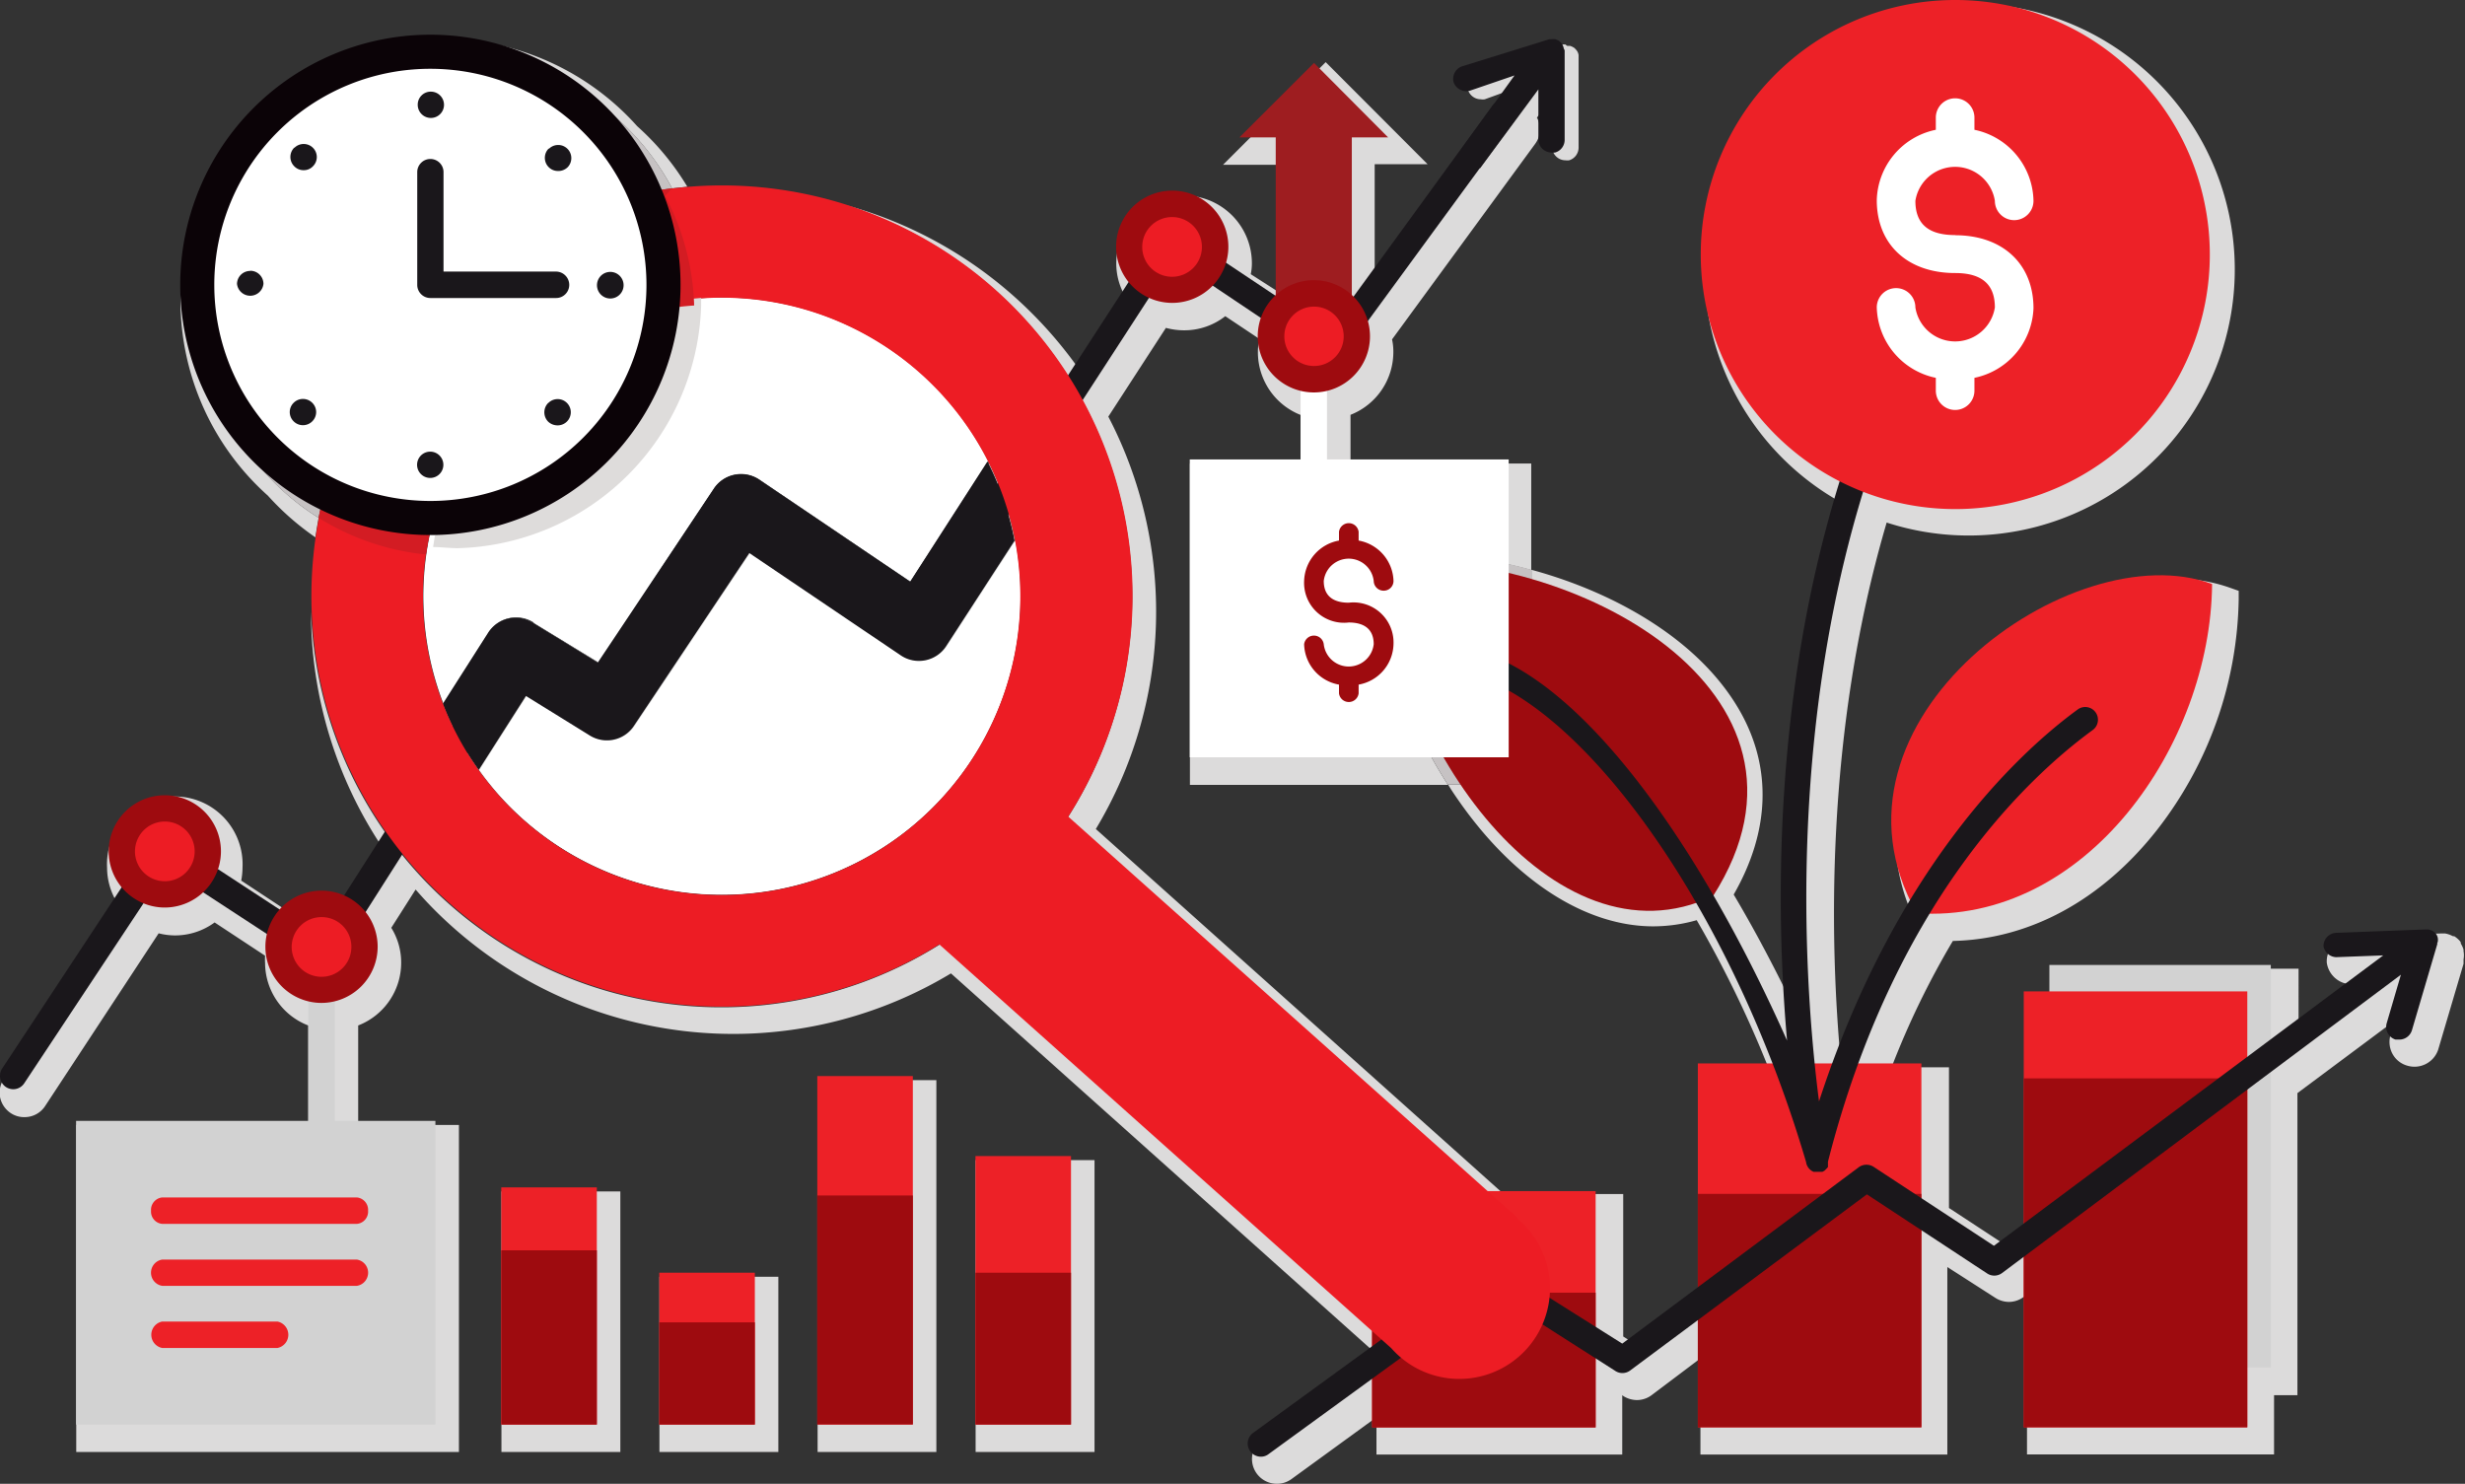 <svg xmlns="http://www.w3.org/2000/svg" viewBox="0 0 151.95 91.46"><rect x="0" y="0" width="151.95" height="91.46" fill="#333333" stroke="none"/><defs><style>.cls-1{fill:#dcdbdb;}.cls-2{fill:#c6c2c3;}.cls-3{fill:#d2d2d2;}.cls-4{fill:#ed2127;}.cls-5{fill:#9e0b0f;}.cls-6{fill:#1a171b;}.cls-7{fill:#fff;}.cls-8{fill:#9e1d20;}.cls-9{fill:#ed1c24;}.cls-10{fill:#dedcdb;}.cls-11{fill:#d31c23;}.cls-12{fill:#0b0307;}</style></defs><title>research</title><g id="Layer_2" data-name="Layer 2"><g id="Layer_1-2" data-name="Layer 1"><rect class="cls-1" x="30.91" y="73.44" width="7.33" height="16.06"/><rect class="cls-1" x="40.65" y="78.7" width="7.33" height="10.8"/><rect class="cls-1" x="50.4" y="66.58" width="7.32" height="22.92"/><rect class="cls-1" x="60.14" y="71.51" width="7.33" height="17.99"/><path class="cls-1" d="M27.26,2.39A16.13,16.13,0,0,0,16.51,30.55a16.67,16.67,0,0,0,2.93,2.57c.06-.4.13-.8.2-1.2A15.42,15.42,0,1,1,41.43,11.61l.94-.1a16.16,16.16,0,0,0-3.09-3.73,16.15,16.15,0,0,0-12-5.39m69.21.35h-.14l-.11,0L91,4.57a.81.81,0,0,0-.5,1,.83.83,0,0,0,.78.55.69.69,0,0,0,.25,0l2.75-1-1,1.28a1.52,1.52,0,0,0-1.16.62l-7.38,10.1v-7H88L81.72,3.83l-6.33,6.33h3.27V17.9l-1.56-1a3.18,3.18,0,0,0,.07-.67,4.18,4.18,0,0,0-8.36,0,4,4,0,0,0,.62,2.15l-2.88,4.43a26.22,26.22,0,0,0-2.91-3.47,25.84,25.84,0,0,0-11.47-6.69,25.32,25.32,0,1,1-33,25.06,26.11,26.11,0,0,0,4.44,14.58l-2,3.07a3.91,3.91,0,0,0-1.13-.16,4.15,4.15,0,0,0-2.7,1l-2.91-1.92a4.43,4.43,0,0,0,.08-.8,4.18,4.18,0,1,0-8.35,0,4.12,4.12,0,0,0,.69,2.27L.27,66.46A1.51,1.51,0,0,0,0,67.61a1.54,1.54,0,0,0,.66,1,1.48,1.48,0,0,0,.84.25,1.51,1.51,0,0,0,1.28-.68l7-10.65a4.2,4.2,0,0,0,1,.13,4.13,4.13,0,0,0,2.45-.8l3.11,2.05a3.54,3.54,0,0,0,0,.45A4.15,4.15,0,0,0,19,63.21v6.13H4.7V89.5H28.29V69.34H22.08V63.21a4.15,4.15,0,0,0,2.65-3.88,4.06,4.06,0,0,0-.61-2.14l1.5-2.36q.59.68,1.2,1.29A26,26,0,0,0,58.62,60l26.2,23.44V73.6h7.87L67.55,51.1a26,26,0,0,0,.77-25.42l3.55-5.47a4.26,4.26,0,0,0,1.12.15,4.09,4.09,0,0,0,2.54-.87l2.1,1.4a3.79,3.79,0,0,0-.09.81,4.16,4.16,0,0,0,2.64,3.88v3H73.35v19.8H89.26a27.47,27.47,0,0,1-4.38-13.43v-.67l.67-.06a18.34,18.34,0,0,1,1.84-.08,27,27,0,0,1,7,1V28.57H83.25v-3a4.16,4.16,0,0,0,2.64-3.88,3.48,3.48,0,0,0-.08-.77L94.63,8.87a1.51,1.51,0,0,0,.11-1.62L95.68,6V9.07a.82.82,0,0,0,.82.81h0a.85.85,0,0,0,.23,0,.82.82,0,0,0,.58-.78l0-5.53V3.4a.63.63,0,0,0-.09-.25l0,0a1.12,1.12,0,0,0-.18-.2h0a1,1,0,0,0-.25-.12h0l-.18,0m-52,15.59h0Zm0,0a18.31,18.31,0,0,1,13,5.35,18.31,18.31,0,0,0-13-5.35m13,5.39h0l0,0,0,0m0,0a18.34,18.34,0,0,1,3.37,4.69l-4.81,7.41-9.28-6.27a2,2,0,0,0-1.14-.35,1.72,1.72,0,0,0-.39,0,2,2,0,0,0-1.3.86L36.85,40.84l-4-2.44a2,2,0,0,0-2.78.63l-2.78,4.36a18.47,18.47,0,0,1-1.07-9.21h0A18.42,18.42,0,1,0,57.55,23.75"/><path class="cls-1" d="M121.48.24A16.4,16.4,0,0,0,113.55,31a91.58,91.58,0,0,0-3.36,30.31c-1.07-2.18-2.18-4.25-3.32-6.17,2.23-3.89,2.37-7.79.4-11.28-2.45-4.34-7.61-7.31-12.87-8.74V48.36H89.26c.27.44.56.86.86,1.28,3.4,4.74,7.69,7.46,11.79,7.46a9.8,9.8,0,0,0,2.68-.38A69.35,69.35,0,0,1,109,65.79h-4.1V79.92l-4,3-.84-.54V73.6H92.69l2.24,2A6.31,6.31,0,0,1,86,84.54l-1.19-1.07v.1l-7,5.12a1.53,1.53,0,0,0,.9,2.77,1.51,1.51,0,0,0,.9-.29l5.24-3.81v2.3H100V86l.08.06a1.6,1.6,0,0,0,.83.24,1.52,1.52,0,0,0,.91-.31l3-2.26v5.93h15.22V78.1L123,80a1.56,1.56,0,0,0,.84.25,1.52,1.52,0,0,0,.91-.31l.2-.15v9.86h15.23V86h1.44V67.38l6-4.47-.26.88a1.54,1.54,0,0,0,.12,1.17,1.5,1.5,0,0,0,.92.73,1.54,1.54,0,0,0,1.9-1l1.56-5.28,0-.14,0-.14a1.38,1.38,0,0,0,0-.5l0-.09a1.43,1.43,0,0,0-.17-.38v0l0-.07-.06-.09,0,0a1.62,1.62,0,0,0-.34-.29l-.08,0a1.63,1.63,0,0,0-.48-.17h-.3l-5.53.21a1.55,1.55,0,0,0-1.07.49,1.49,1.49,0,0,0-.4,1.1A1.55,1.55,0,0,0,145,60.67l.6,0-3.91,2.91V59.71H126.57v1.64H125V76l-1.17.88-3.69-2.42V65.79H116.6A51.57,51.57,0,0,1,120.38,58c4.73-.1,9.19-2.52,12.59-6.85A23.72,23.72,0,0,0,138,36.93v-.51l-.48-.17a9.82,9.82,0,0,0-3.42-.58c-5.48,0-12,3.83-15.2,8.91a12.27,12.27,0,0,0-1,11.86,58.74,58.74,0,0,0-4.41,9.2c-.68-7.16-1.07-20.27,2.81-33.43a16.4,16.4,0,1,0,5.16-32"/><path class="cls-2" d="M87.38,34.13a18.34,18.34,0,0,0-1.84.08l-.67.06v.67a27.4,27.4,0,0,0,4.38,13.42H94.4V35.12a27,27,0,0,0-7-1M92.69,73.6H84.82v9.87L86,84.54a6.31,6.31,0,0,0,8.92-8.93Z"/><polyline class="cls-3" points="136.58 59.48 126.33 59.48 126.33 84.29 139.98 84.29 139.98 59.48 138.19 59.48"/><path class="cls-4" d="M118.14,56.26C111.48,44.43,127.8,32.79,136.36,36c-.08,9.86-7.76,21-18.22,20.29"/><rect class="cls-4" x="104.66" y="65.55" width="13.78" height="22.43"/><rect class="cls-4" x="84.58" y="73.42" width="13.78" height="14.56"/><rect class="cls-4" x="124.75" y="61.11" width="13.78" height="26.87"/><rect class="cls-5" x="104.66" y="73.59" width="13.78" height="14.39"/><rect class="cls-5" x="84.58" y="79.68" width="13.78" height="8.31"/><rect class="cls-5" x="124.75" y="66.47" width="13.78" height="21.51"/><path class="cls-6" d="M150.27,58.06a.75.75,0,0,0,0-.26l0,0a.66.66,0,0,0-.11-.24v0h0a.91.91,0,0,0-.21-.18l0,0a1.14,1.14,0,0,0-.26-.09h-.16l-5.52.21a.81.81,0,0,0-.78.84A.83.83,0,0,0,144,59l2.91-.11-24,17.9-7.39-4.85a.81.81,0,0,0-.93,0L100,82.82,92.35,78a.81.81,0,0,0-.92,0L77.25,88.32a.81.81,0,0,0-.18,1.14.82.82,0,0,0,.65.33.77.77,0,0,0,.48-.16l13.74-10,7.61,4.86a.8.8,0,0,0,.92,0l14.61-10.87,7.39,4.86a.8.8,0,0,0,.93,0L148,60.08l-.88,3a.82.82,0,0,0,.55,1l.23,0a.81.81,0,0,0,.78-.58l1.56-5.3,0-.08Z"/><path class="cls-5" d="M105.6,55.23c8.1-12.7-9-21.54-20.23-20.55.29,11,10.44,25.22,20.23,20.55"/><path class="cls-6" d="M91.84,41.17a.78.78,0,0,1,1-.36c5.81,2.86,12.2,11.83,17.32,23.33-1-11.3-.9-33.13,10.82-50.59a.77.77,0,0,1,1.08-.21.78.78,0,0,1,.22,1.08c-13,19.4-11.32,44.4-10.15,53.47,4.59-14.1,12-21.28,15.95-24.16a.78.78,0,0,1,.92,1.27c-4.11,3-12.27,10.72-16.32,26.61v.06l0,.14,0,.13-.1.11-.11.11-.13.07h0l-.08,0,0,0h-.21l-.19,0,0,0h0l-.07,0a.77.77,0,0,1-.46-.61c-4.29-14.55-12.3-26.12-19-29.41a.78.78,0,0,1-.36-1"/><path class="cls-4" d="M104.84,15.68A15.69,15.69,0,1,0,120.52,0a15.68,15.68,0,0,0-15.68,15.68"/><path class="cls-7" d="M120.52,14.49c-1.65,0-2.45-.69-2.45-2.11a2.48,2.48,0,0,1,4.9,0,1.19,1.19,0,1,0,2.38,0A4.56,4.56,0,0,0,121.71,8V7.25a1.19,1.19,0,0,0-2.38,0V8a4.55,4.55,0,0,0-3.64,4.34c0,2.73,1.9,4.49,4.83,4.49,1.65,0,2.45.7,2.45,2.12a2.48,2.48,0,0,1-4.9,0,1.19,1.19,0,0,0-2.38,0,4.56,4.56,0,0,0,3.64,4.34v.79a1.19,1.19,0,0,0,2.38,0v-.79A4.56,4.56,0,0,0,125.35,19c0-2.73-1.9-4.5-4.83-4.5"/><path class="cls-8" d="M83.33,18.28V8.47h2.24L81,3.88,76.4,8.47h2.24v9.81a4.56,4.56,0,0,1,4.69,0"/><path class="cls-3" d="M20.64,69.09h0V58.36a.82.82,0,0,0-.82-.81.81.81,0,0,0-.81.81V69.09H4.69V87.81H26.84V69.09Z"/><path class="cls-4" d="M22,79.26H10a.82.82,0,0,1,0-1.62H22a.82.82,0,0,1,0,1.62"/><path class="cls-4" d="M22,75.44H10a.76.76,0,0,1-.69-.81.77.77,0,0,1,.69-.82H22a.77.77,0,0,1,.69.82.76.76,0,0,1-.69.81"/><path class="cls-4" d="M17.05,83.09H10a.83.83,0,0,1,0-1.63h7.1a.83.83,0,0,1,0,1.63"/><rect class="cls-4" x="30.9" y="73.19" width="5.89" height="14.62"/><rect class="cls-4" x="40.64" y="78.45" width="5.89" height="9.36"/><rect class="cls-4" x="50.38" y="66.33" width="5.89" height="21.48"/><rect class="cls-4" x="60.13" y="71.26" width="5.89" height="16.55"/><rect class="cls-5" x="30.9" y="77.07" width="5.89" height="10.74"/><rect class="cls-5" x="40.64" y="81.51" width="5.89" height="6.3"/><rect class="cls-5" x="50.38" y="73.69" width="5.89" height="14.11"/><rect class="cls-5" x="60.13" y="78.45" width="5.89" height="9.36"/><path class="cls-6" d="M.81,67.14A.84.84,0,0,1,.36,67a.83.83,0,0,1-.23-1.13l9.23-14a.82.82,0,0,1,1.12-.23l9.17,6,11.5-18a.81.81,0,0,1,1.11-.26l5,3.06L45,30.81a.86.86,0,0,1,.52-.35.83.83,0,0,1,.61.13l10.32,7,15-23.1A.82.82,0,0,1,72,14.1a.84.84,0,0,1,.62.12l9.27,6.19L92,6.51a.81.81,0,0,1,1.31,1L82.7,22a.82.82,0,0,1-1.11.19L72.36,16l-15,23.11a.82.82,0,0,1-.52.35.84.84,0,0,1-.62-.12l-10.32-7L38.13,44.05a.81.81,0,0,1-1.11.23l-4.94-3.05L20.58,59.29a.84.84,0,0,1-.52.36.82.82,0,0,1-.61-.12l-9.18-6L1.49,66.78a.81.81,0,0,1-.68.36"/><path class="cls-7" d="M81.8,28.32h0V20.73a.82.82,0,0,0-1.63,0v7.59H73.34V46.68H93V28.32Z"/><path class="cls-9" d="M12.76,52.48a2.65,2.65,0,1,1-2.65-2.65,2.65,2.65,0,0,1,2.65,2.65"/><path class="cls-5" d="M10.11,50.64A1.84,1.84,0,1,0,12,52.48a1.84,1.84,0,0,0-1.84-1.84m0,5.3a3.46,3.46,0,1,1,3.46-3.46,3.47,3.47,0,0,1-3.46,3.46"/><path class="cls-9" d="M22.47,58.36a2.65,2.65,0,1,1-2.65-2.64,2.65,2.65,0,0,1,2.65,2.64"/><path class="cls-5" d="M19.82,56.53a1.84,1.84,0,1,0,1.84,1.83,1.83,1.83,0,0,0-1.84-1.83m0,5.29a3.46,3.46,0,1,1,3.46-3.46,3.47,3.47,0,0,1-3.46,3.46"/><path class="cls-9" d="M74.9,15.22a2.65,2.65,0,1,1-2.64-2.65,2.64,2.64,0,0,1,2.64,2.65"/><path class="cls-5" d="M72.26,13.38a1.84,1.84,0,1,0,1.83,1.84,1.84,1.84,0,0,0-1.83-1.84m0,5.29a3.46,3.46,0,1,1,3.46-3.45,3.46,3.46,0,0,1-3.46,3.45"/><path class="cls-7" d="M57.09,40.68a2,2,0,0,1-1.54-.3l-9.31-6.29-7.1,10.63a2,2,0,0,1-2.76.6L32.47,42.9l-2.91,4.56a18,18,0,0,0,1.92,2.3A18.41,18.41,0,0,0,62.59,33.33l-4.2,6.47a2,2,0,0,1-1.3.88"/><path class="cls-7" d="M32.9,38.4l4,2.44L44,30.13a2,2,0,0,1,2.83-.55l9.28,6.28,4.81-7.42a18.13,18.13,0,0,0-3.4-4.72A18.41,18.41,0,0,0,27.34,43.39L30.12,39a2,2,0,0,1,2.78-.63"/><path class="cls-6" d="M56.11,35.85l-9.28-6.27a2.07,2.07,0,0,0-1.53-.31,2,2,0,0,0-1.3.86L36.85,40.84l-4-2.45a2,2,0,0,0-2.78.64l-2.78,4.36a18.14,18.14,0,0,0,2.22,4.07l2.91-4.56,3.91,2.42a2,2,0,0,0,2.76-.6l7.1-10.63,9.31,6.29a2,2,0,0,0,2.84-.58l4.2-6.47a18.37,18.37,0,0,0-1.67-4.89Z"/><path class="cls-9" d="M57.52,49.76a18.41,18.41,0,1,1,0-26,18.41,18.41,0,0,1,0,26M62.4,18.84a25.31,25.31,0,1,0,0,35.8,25.31,25.31,0,0,0,0-35.8"/><path class="cls-2" d="M27.8,3.41a15.42,15.42,0,0,0-8.16,28.51A25.34,25.34,0,0,1,41.43,11.61,15.41,15.41,0,0,0,27.8,3.41m3.68,20.31h0l0,0,0,0m0,0,0,0,0,0m0,0,0,0,0,0m0,0,0,0,0,0m0,0,0,0,0,0m0,0,0,0,0,0m0,0,0,0s0,0,0,0m0,0,0,0,0,0m0,0,0,0,0,0m0,0,0,0,0,0m0,0,0,0,0,0m0,0,0,0,0,0m0,0,0,0,0,0m0,0,0,0,0,0m0,0a18.38,18.38,0,0,0-4.79,10h0a18.36,18.36,0,0,1,4.78-10"/><path class="cls-10" d="M43.22,18.37a18.35,18.35,0,0,0-11.74,5.35l0,0h0s0,0,0,0h0l0,0h0l0,0h0l0,0h0l0,0h0l0,0h0l0,0h0l0,0h0l0,0h0l0,0h0l0,0h0l0,0h0l0,0h0a18.36,18.36,0,0,0-4.78,10c.5,0,1,.07,1.53.07A15.42,15.42,0,0,0,43.22,18.83v-.46"/><path class="cls-11" d="M41.43,11.61A25.34,25.34,0,0,0,19.64,31.92a15.4,15.4,0,0,0,6.62,2.26,18.38,18.38,0,0,1,4.79-10h0l0,0h0l0,0h0l0,0h0l0,0h0l0,0h0l0,0h0l0,0h0s0,0,0,0h0l0,0h0l0,0h0l0,0h0l0,0h0l0,0h0l0,0a18.35,18.35,0,0,1,11.74-5.35,15.41,15.41,0,0,0-1.79-6.76"/><path class="cls-6" d="M96.4,3v0a1.14,1.14,0,0,0-.09-.26l0,0a1.12,1.12,0,0,0-.18-.2h0a.82.82,0,0,0-.25-.12h0a.82.82,0,0,0-.27,0h0l-.11,0L90.12,4.09a.82.82,0,0,0-.51,1,.84.84,0,0,0,1,.5l2.75-.94L90,9.31a9,9,0,0,1,1.23,1.07l3.6-4.87,0,3.08a.81.81,0,0,0,.81.81.85.85,0,0,0,.23,0,.81.81,0,0,0,.58-.78l0-5.52Z"/><path class="cls-12" d="M11.11,17.56A15.42,15.42,0,1,0,26.53,2.14,15.42,15.42,0,0,0,11.11,17.56"/><path class="cls-7" d="M13.21,17.56A13.32,13.32,0,1,0,26.53,4.24,13.31,13.31,0,0,0,13.21,17.56"/><path class="cls-6" d="M18.14,9.1a.81.81,0,0,0,0,1.15.78.78,0,0,0,.58.24.76.76,0,0,0,.57-.24.8.8,0,0,0,0-1.14.81.81,0,0,0-1.14,0"/><path class="cls-6" d="M26.52,27.84a.81.81,0,1,0,.81.81.81.81,0,0,0-.81-.81"/><path class="cls-6" d="M18.1,24.83a.8.8,0,0,0,0,1.14.81.81,0,0,0,1.15,0,.8.8,0,0,0,0-1.14.81.81,0,0,0-1.15,0"/><path class="cls-6" d="M15.43,16.7a.81.81,0,0,0-.82.8v0h0a.82.82,0,0,0,1.63,0v0a.81.81,0,0,0-.81-.81"/><path class="cls-6" d="M26.57,5.65a.8.8,0,0,0-.82.8.81.81,0,0,0,.81.82h0a.81.81,0,0,0,0-1.62"/><path class="cls-6" d="M37.62,16.76a.82.82,0,1,0,.82.82.82.82,0,0,0-.82-.82"/><path class="cls-6" d="M33.82,9.16a.81.81,0,0,0,0,1.14.8.8,0,0,0,.57.24A.82.82,0,0,0,35,10.3a.81.81,0,0,0-1.15-1.14"/><path class="cls-6" d="M33.79,24.84a.82.82,0,0,0,0,1.15.84.84,0,0,0,.58.23.81.81,0,1,0-.57-1.38"/><path class="cls-6" d="M34.28,18.37H26.53a.81.81,0,0,1-.81-.81V10.61a.81.81,0,0,1,1.62,0v6.13h6.94a.82.82,0,0,1,.81.82.81.81,0,0,1-.81.81"/><path class="cls-9" d="M93.54,75.06,62.45,47.3c-.12,4-2.34,7.86-6.69,9l30,26.8a5.59,5.59,0,1,0,7.76-8"/><path class="cls-5" d="M83.14,37.15c-1,0-1.54-.45-1.54-1.34a1.55,1.55,0,0,1,3.08,0,.61.61,0,0,0,.61.6.6.6,0,0,0,.61-.6,2.61,2.61,0,0,0-2.15-2.49v-.54a.61.61,0,0,0-1.21,0v.54a2.61,2.61,0,0,0-2.15,2.49,2.46,2.46,0,0,0,2.75,2.56c1,0,1.54.45,1.54,1.34a1.55,1.55,0,0,1-3.08,0,.61.61,0,0,0-1.21,0,2.6,2.6,0,0,0,2.15,2.49v.54a.61.61,0,0,0,1.21,0V42.2a2.6,2.6,0,0,0,2.15-2.49,2.47,2.47,0,0,0-2.76-2.56"/><path class="cls-9" d="M83.63,20.73A2.65,2.65,0,1,1,81,18.08a2.65,2.65,0,0,1,2.64,2.65"/><path class="cls-5" d="M81,18.9a1.83,1.83,0,1,0,1.83,1.83A1.83,1.83,0,0,0,81,18.9m0,5.29a3.46,3.46,0,1,1,3.45-3.46A3.46,3.46,0,0,1,81,24.19"/></g></g></svg>